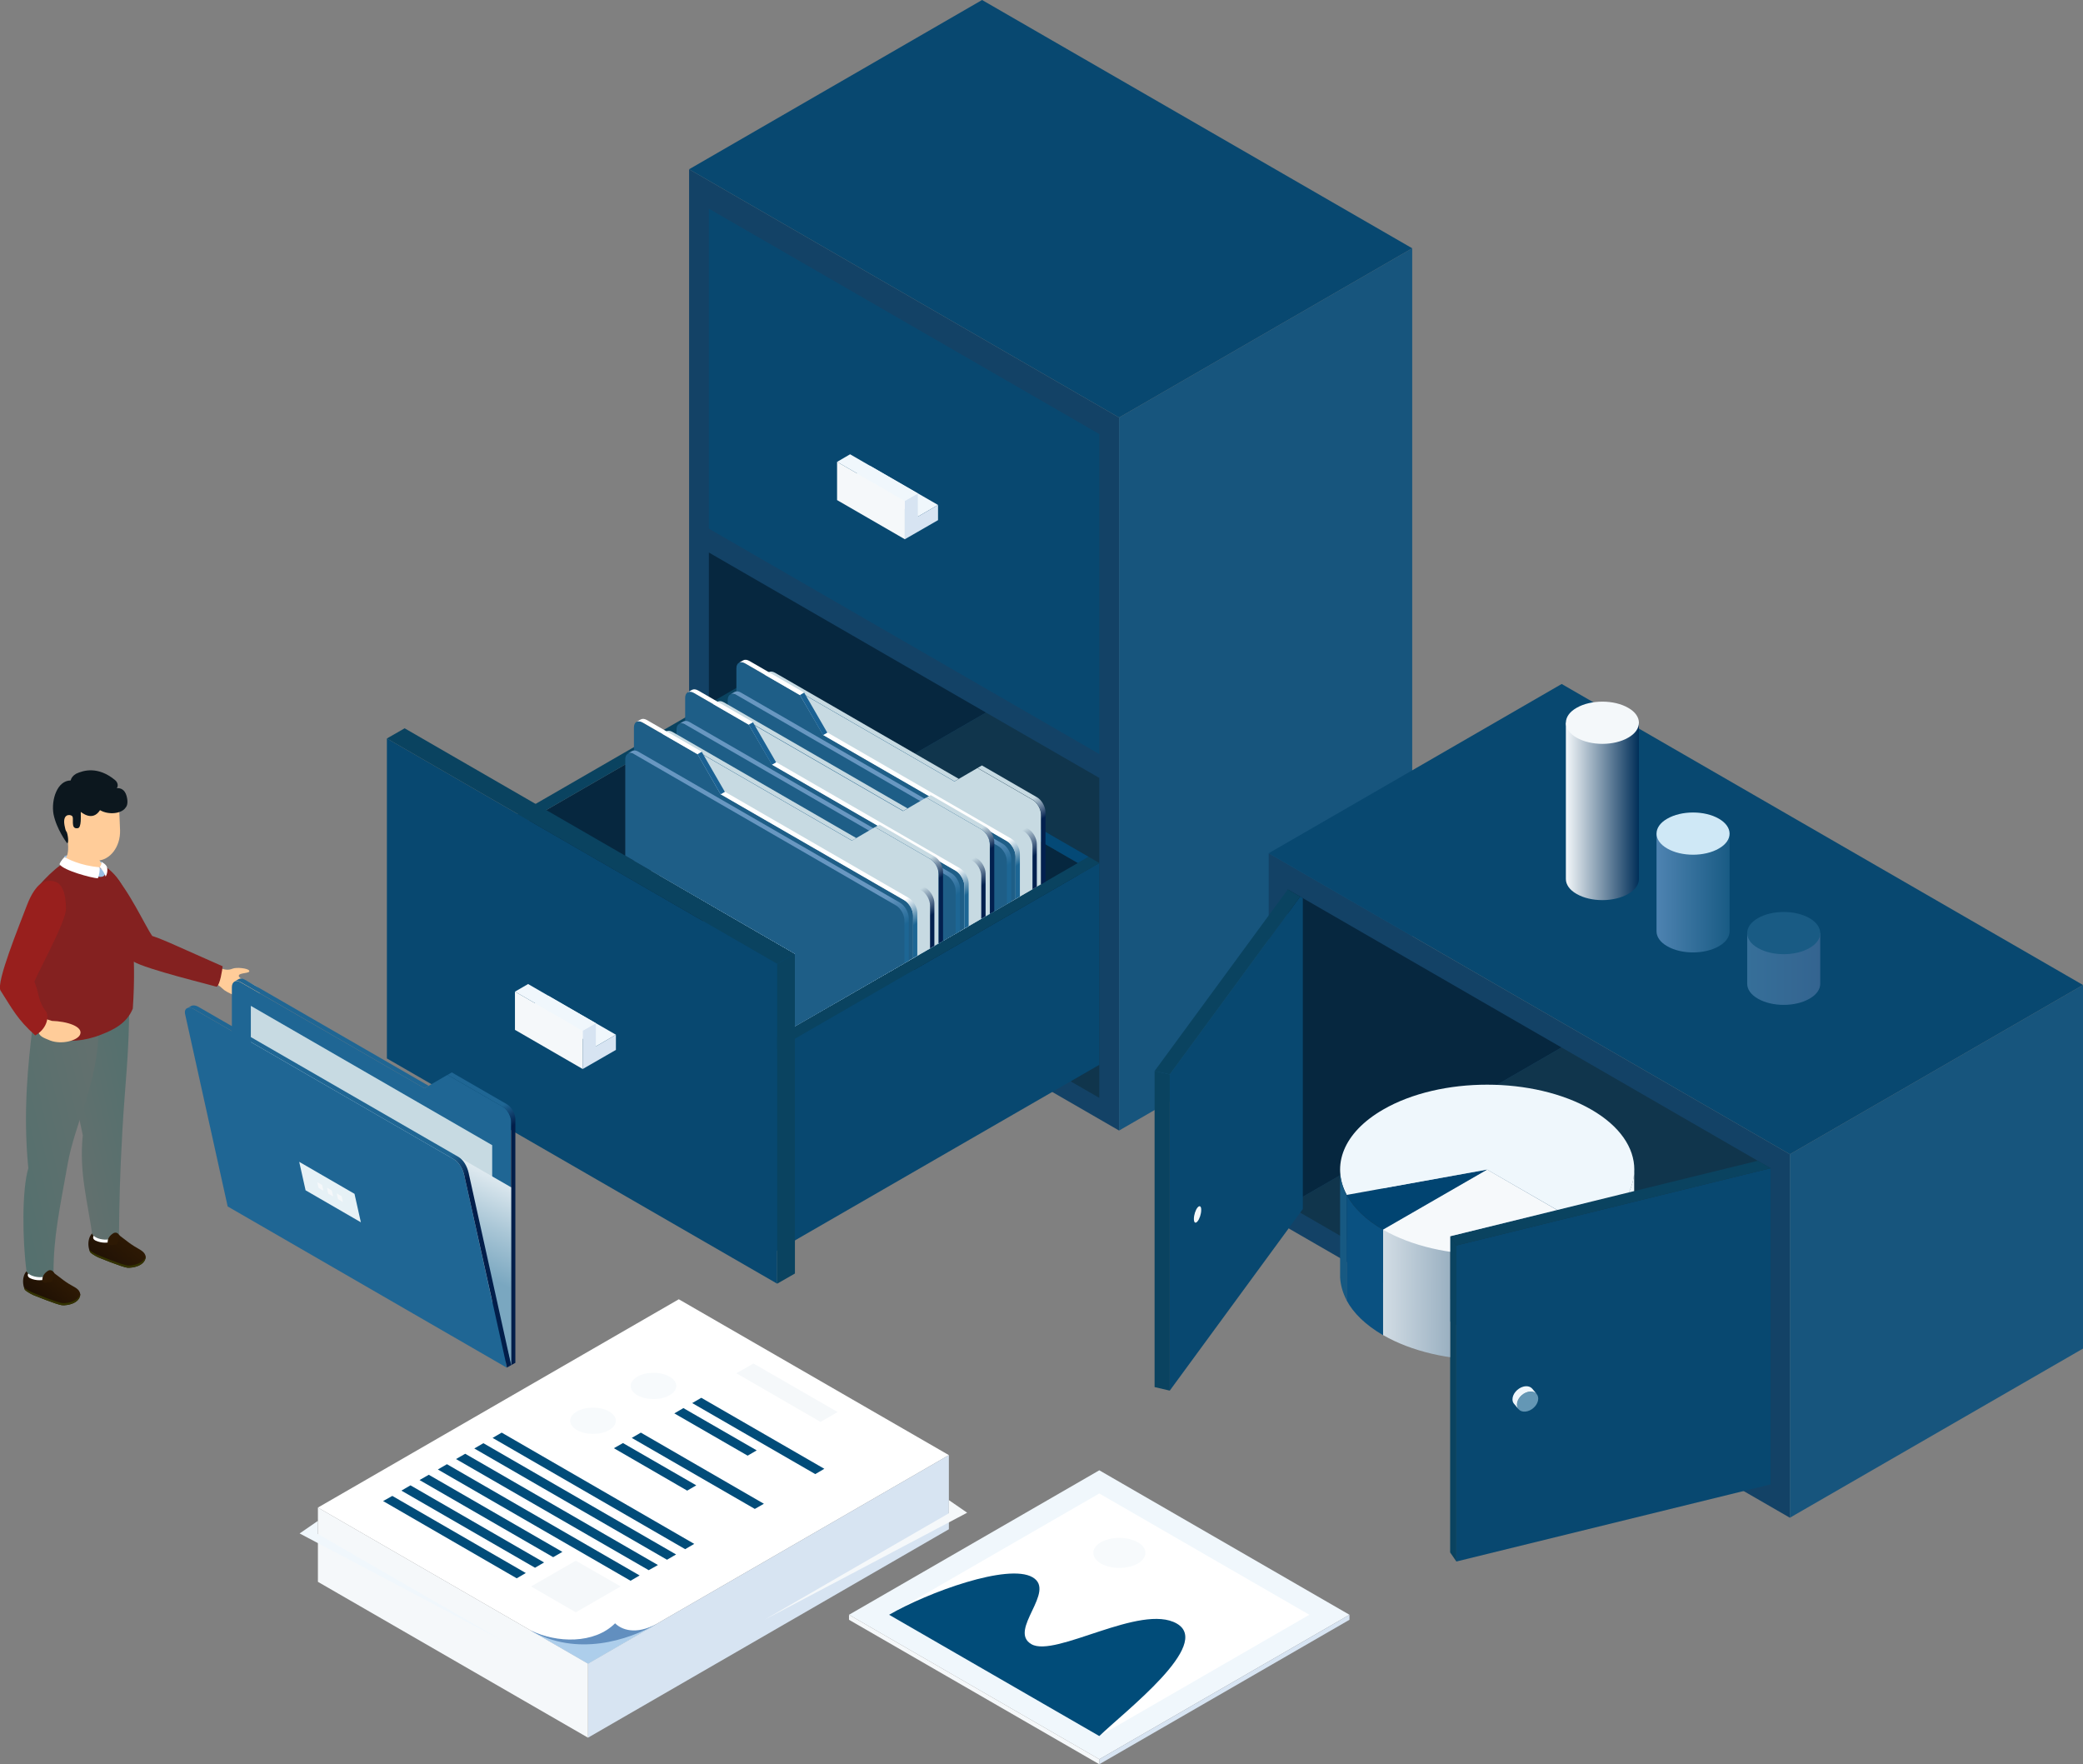 <svg xmlns="http://www.w3.org/2000/svg" xmlns:xlink="http://www.w3.org/1999/xlink" id="Layer_1" x="0px" y="0px" viewBox="0 0 1537.1 1301.8" style="enable-background:new 0 0 1537.1 1301.8;" xml:space="preserve"><rect x="0" y="0" width="1537.1" height="1301.8" fill="#808080" stroke="none"/><style type="text/css">	.st0{fill:#134266;}	.st1{fill:#17557D;}	.st2{fill:#084870;}	.st3{fill:#F0F7FC;}	.st4{fill:#D7E4F2;}	.st5{fill:#F5F8FA;}	.st6{fill:#FFCC99;}	.st7{fill:url(#SVGID_1_);}	.st8{fill:#333300;}	.st9{fill:#FFFFFF;}	.st10{fill:url(#SVGID_00000088817494006199054680000001496533728371003057_);}	.st11{fill:url(#SVGID_00000048492851546811102290000009769332408611536800_);}	.st12{fill:url(#SVGID_00000178884293152897581870000008658550365991445408_);}	.st13{fill:url(#SVGID_00000175308382263621654210000004113285390490893452_);}	.st14{fill:#99BFE3;}	.st15{fill:url(#SVGID_00000152981974701464736210000006565116888019109004_);}	.st16{fill:#0C171E;}	.st17{fill:#981F1D;}	.st18{fill:#2D1904;}	.st19{fill:#06273F;}	.st20{fill:#10354C;}	.st21{fill:#044976;}	.st22{fill:#014772;}	.st23{fill:#0A4360;}	.st24{clip-path:url(#SVGID_00000155840447500328160600000000475041882293619846_);}	.st25{fill:#C7DAE2;}	.st26{fill:url(#SVGID_00000108995999567854518260000006343339543081975480_);}	.st27{fill:url(#SVGID_00000080911475293254769250000014545858190567434647_);}	.st28{fill:#0B4E77;}	.st29{fill:#1E5E87;}	.st30{fill:url(#SVGID_00000121972592982226336660000003453217470106501047_);}	.st31{fill:url(#SVGID_00000099626298174907082030000009381057756470547107_);}	.st32{fill:#1D6694;}	.st33{fill:#6897C1;}	.st34{fill:#1A6193;}	.st35{fill:url(#SVGID_00000166662861229631625170000002045163404629287832_);}	.st36{fill:url(#SVGID_00000106826577653128524640000000514798601561745549_);}	.st37{fill:url(#SVGID_00000098217599629489106290000003391588959997598865_);}	.st38{fill:url(#SVGID_00000168113512949246319980000016301772003145924761_);}	.st39{fill:url(#SVGID_00000039113723986300121310000010665079318057459880_);}	.st40{fill:url(#SVGID_00000124878741176930352370000011107846803522291600_);}	.st41{fill:url(#SVGID_00000063620734439470934570000013621923657780670649_);}	.st42{fill:url(#SVGID_00000045587718288696476050000009342119179055388324_);}	.st43{fill:#1F6694;}	.st44{fill:url(#SVGID_00000011709628120073946300000017932804380119826837_);}	.st45{fill:url(#SVGID_00000106120088626559495240000004297354942054281872_);}	.st46{fill:url(#SVGID_00000074400268708159070360000009715087411655697069_);}	.st47{fill:#E6F1F6;}	.st48{fill:#F7FAFC;}	.st49{fill:#014C79;}	.st50{fill:#ADCEEB;}	.st51{fill:#628FBF;}	.st52{fill:#6497B5;}	.st53{fill:#EFF7FC;}	.st54{clip-path:url(#SVGID_00000020382410221867648380000000149657932161364665_);}	.st55{fill:#014471;}	.st56{fill:url(#SVGID_00000155847820031727091620000008641006892073577914_);}	.st57{fill:#F6F9FB;}	.st58{fill:url(#SVGID_00000035503340444594776310000006592096345732429971_);}	.st59{fill:#175982;}	.st60{fill:#0A5181;}	.st61{fill:url(#SVGID_00000067937583862929798570000012915186074828328085_);}	.st62{fill:#F4F8FA;}	.st63{fill:url(#SVGID_00000010310084390832332120000005231863624829838738_);}	.st64{fill:#CFE8F6;}	.st65{fill:url(#SVGID_00000062164550776233945560000004285067832423978637_);}	.st66{fill:#195B84;}	.st67{fill:#084870;stroke:#F6F6F6;stroke-width:0.1;stroke-miterlimit:10;}	.st68{fill:#17557D;stroke:#F6F6F6;stroke-width:0.1;stroke-miterlimit:10;}	.st69{fill:#4B87B3;stroke:#F6F6F6;stroke-width:0.1;stroke-miterlimit:10;}	.st70{fill:#3D79A5;stroke:#F6F6F6;stroke-width:0.1;stroke-miterlimit:10;}	.st71{fill:#24618B;stroke:#F6F6F6;stroke-width:0.1;stroke-miterlimit:10;}	.st72{fill:#236991;stroke:#F6F6F6;stroke-width:0.1;stroke-miterlimit:10;}	.st73{fill:#306E98;stroke:#F6F6F6;stroke-width:0.1;stroke-miterlimit:10;}	.st74{fill:#5B6979;}</style><polygon class="st0" points="825.8,834.2 508.5,651 508.5,124.9 825.8,308.1 "></polygon><polygon class="st1" points="825.8,834.2 1042.1,709.3 1042.1,183.2 825.8,308.1 "></polygon><polygon class="st2" points="825.8,308.1 1042.1,183.2 724.7,0 508.5,124.9 "></polygon><polygon class="st2" points="811.2,556.4 523.1,390.1 523.1,154 811.2,320.3 "></polygon><polygon class="st3" points="627.3,352.4 677.3,381.2 692.2,372.6 642.2,343.8 "></polygon><polygon class="st4" points="677.3,381.2 677.3,364.1 667.7,369.6 667.7,397.9 692.2,383.8 692.2,372.6 "></polygon><polygon class="st5" points="617.7,369 667.7,397.9 667.7,369.6 617.7,340.8 "></polygon><polygon class="st3" points="617.7,340.8 667.7,369.6 677.3,364.1 627.3,335.2 "></polygon><path class="st6" d="M162.4,714.2c2.8,1.3,6,1.9,9.1,0.6s11.3-0.3,12.3,1.3c1.6,2.5-7.9,1.3-7.6,4.1c0.3,3.2,18.3,6.9,15.8,12.6 s-8.5,6-16.4,2.8c-3.1-1.3-7.6-3.2-10.1-5c-2.2-1.9-4.1-3.8-6-4.4C159.5,724.3,162.4,714.2,162.4,714.2L162.4,714.2z"></path><g>			<linearGradient id="SVGID_1_" gradientUnits="userSpaceOnUse" x1="394.938" y1="452.082" x2="409.978" y2="469.982" gradientTransform="matrix(1 0 0 -1 -317.42 1384)">		<stop offset="0" style="stop-color:#211205"></stop>		<stop offset="1" style="stop-color:#2D1904"></stop>	</linearGradient>	<path class="st7" d="M71,908.6c-5.7,1-7.2,9.8-4.4,15.4c1.9,1.9,6,3.8,6,3.8s17.6,7.2,21.4,7.6c4.1,0.3,12.9-1.3,13.6-7.9  c-0.6-4.1-4.4-5.3-8.5-7.9c-5.7-3.5-10.4-8.2-14.8-10.4C80.8,907.6,71,908.6,71,908.6L71,908.6z"></path>	<path class="st8" d="M94.3,933.8c-4.1-0.3-22.4-7.9-22.4-7.9s-4.4-1.9-6-3.8c0.3,0.6,0.3,1.3,0.6,1.9c1.9,1.9,6,3.8,6,3.8  s17.6,7.2,21.4,7.6c4.1,0.3,12.9-1.3,13.6-7.9v-0.3C105.7,932.5,97.8,934.1,94.3,933.8L94.3,933.8z"></path>	<path class="st9" d="M83,902.6c-2.8,0.3-12,4.4-12,4.4s0.3,1.3-0.3,2.8c0,0.3-0.3,0.3-0.3,0.3c-1.6,1.6-3.5,4.4,1.9,6  c9.8,3.2,18.3-3.5,14.5-6C83.9,908.9,83.3,904.8,83,902.6L83,902.6z"></path>			<linearGradient id="SVGID_00000024693589599001589900000004121967085553981602_" gradientUnits="userSpaceOnUse" x1="-111.491" y1="568.505" x2="-54.811" y2="555.165" gradientTransform="matrix(-1 0 0 -1 -5.29 1384)">		<stop offset="0" style="stop-color:#54706E"></stop>		<stop offset="1" style="stop-color:#62706E"></stop>	</linearGradient>	<path style="fill:url(#SVGID_00000024693589599001589900000004121967085553981602_);" d="M95.3,738.2c0.3,37.5-3.2,63-5,96.4  c-1.9,34-2.2,50.4-2.5,76.2c-5,6-17.3,4.4-19.8-0.3c-3.2-23-9.8-45.7-6.9-72.8c-7.6-36.5-17.6-74.7-14.5-101.1  C53.7,739.1,87.7,736,95.3,738.2L95.3,738.2z"></path>			<linearGradient id="SVGID_00000121981078849609869560000014670883791318535596_" gradientUnits="userSpaceOnUse" x1="346.649" y1="424.25" x2="361.689" y2="442.14" gradientTransform="matrix(1 0 0 -1 -317.42 1384)">		<stop offset="0" style="stop-color:#1E1004"></stop>		<stop offset="1" style="stop-color:#2D1904"></stop>	</linearGradient>	<path style="fill:url(#SVGID_00000121981078849609869560000014670883791318535596_);" d="M22.8,936.3c-5.7,1-7.2,9.8-4.4,15.4  c1.9,1.9,6,3.8,6,3.8s17.6,7.2,21.4,7.6c4.1,0.3,12.9-1.3,13.5-7.9c-0.6-4.4-4.4-5.3-8.5-7.9c-5.7-3.5-10.4-8.2-14.8-10.4  C32.6,935.6,22.8,936.3,22.8,936.3L22.8,936.3z"></path>	<path class="st8" d="M46.1,961.5c-4.1-0.3-22.4-7.9-22.4-7.9s-4.4-1.9-6-3.8c0.3,0.6,0.3,1.3,0.6,1.9c1.9,1.9,6,3.8,6,3.8  s17.6,7.2,21.4,7.6c4.1,0.3,12.9-1.3,13.5-7.9v-0.3C57.5,960.5,49.6,961.8,46.1,961.5L46.1,961.5z"></path>	<path class="st9" d="M34.8,930.3c-2.8,0.3-12,4.4-12,4.4s0.3,1.3-0.3,2.8c0,0.3-0.3,0.3-0.3,0.3c-1.6,1.6-3.5,4.4,1.6,6  c9.8,3.2,18.3-3.5,14.5-6C35.7,936.6,35.1,932.5,34.8,930.3z"></path>			<linearGradient id="SVGID_00000102502516207250564970000004963388074627580050_" gradientUnits="userSpaceOnUse" x1="-86.161" y1="546.437" x2="-6.911" y2="527.787" gradientTransform="matrix(-1 0 0 -1 -5.29 1384)">		<stop offset="0" style="stop-color:#62706E"></stop>		<stop offset="1" style="stop-color:#54706E"></stop>	</linearGradient>	<path style="fill:url(#SVGID_00000102502516207250564970000004963388074627580050_);" d="M72.6,759.6c0.3,37.5-17.6,69.9-22.7,99.5  c-6,33.4-10.4,53.9-10.4,79.4c-5,6-17.3,4.4-19.9-0.3c-3.1-23-3.5-60.2,1.3-76.2c-4.1-41.9,0-78.1,3.1-104.3  C31,760.5,65,757.1,72.6,759.6L72.6,759.6z"></path>			<linearGradient id="SVGID_00000000222772319334610520000014223785554254939833_" gradientUnits="userSpaceOnUse" x1="552.913" y1="922.322" x2="617.613" y2="819.162" gradientTransform="matrix(-8.976350e-02 -0.996 0.996 -8.976350e-02 -714.415 1342.815)">		<stop offset="0" style="stop-color:#842120"></stop>		<stop offset="1" style="stop-color:#842120"></stop>	</linearGradient>	<path style="fill:url(#SVGID_00000000222772319334610520000014223785554254939833_);" d="M83,644.3c11.7,11.7,24.6,39.7,29.3,46.3  c8.2,2.8,7.9,2.8,52,22.4c-0.3,2.8-1.9,13.5-4.4,15.1c-4.1-1.3-52-12.9-61.4-18.6c-14.8-9.8-31.5-51.7-31.5-51.7L83,644.3L83,644.3  z"></path>	<path class="st14" d="M74.8,635.8c-1.6-0.9-19.2-7.2-27.4-4.1c1,2.8,22.1,10.1,26.5,8.5C78.3,638.9,76.7,637,74.8,635.8L74.8,635.8  z"></path>			<linearGradient id="SVGID_00000164501507173028867050000002485492662463375760_" gradientUnits="userSpaceOnUse" x1="-274.32" y1="683.411" x2="-350.3" y2="683.411" gradientTransform="matrix(-1 0 0 -1 -251.59 1384)">		<stop offset="0" style="stop-color:#842120"></stop>		<stop offset="1" style="stop-color:#842120"></stop>	</linearGradient>	<path style="fill:url(#SVGID_00000164501507173028867050000002485492662463375760_);" d="M27.2,655c6.6-7.2,18.6-20.8,29.3-21.7  c18.3-1.3,32.4,13.5,36.2,26.2c3.5,11.7,8.2,43.5,5.3,84.7c-4.4,11-14.5,15.8-23.3,19.2c-24.2,9.8-52,3.5-52-12.9  C22.8,719,26.9,666.3,27.2,655L27.2,655z"></path>	<path class="st6" d="M48.7,608.4c-1-6,22.4,6.6,23.3,14.5c0.9,6.3-1.3,12,5,16.1c2.2,1.9-1.3,0.6-3.5,0.9  c-12,2.2-22.4,1.6-29.3-2.8C51.5,632.9,51.2,627.9,48.7,608.4L48.7,608.4z"></path>	<path class="st6" d="M43.9,604.6l7.9-12l35.9-1.3l0.9,21.4c0.3,12-7.2,22-17,22.4c-9.8,0.3-18.9-7.2-19.8-18.6l-4.4-1.3L43.9,604.6  L43.9,604.6z"></path>	<path class="st6" d="M66.9,638.9c-9.5-1.9-16.1-10.7-15.1-22.4c1,11.3,10.1,19.2,19.9,18.6c0.3,0,1.3,0,1.6-0.3  c0.3,0.9,1.3,1.9,1.9,2.5C72.9,639.6,69.5,639.6,66.9,638.9L66.9,638.9z"></path>	<path class="st16" d="M93.4,587.3c-1.3-4.7-4.4-6-7.2-5.7c1.3-1.9,0.6-4.4-1.3-6c-12.6-10.4-23.3-7.2-28.7-4.7  c-2.2,1.3-3.5,2.8-4.1,5c-9.8,0-14.5,14.2-12.6,24.9c2.2,11,9.8,21.1,9.8,21.1c1.3,1.3,1.3-4.1,0-7.9c-0.3-0.3-1-1.3-1.3-3.2  c-2.8-11,4.1-9.8,5-8.8c2.2,1-1.6,10.1,4.4,9.1c2.8-0.3,2.2-9.1,2.2-12c0.3,0,8.5,7.6,14.2-1.3c6.6,3.8,16.1,2.5,18.9-1.9  C94,594.5,94.6,591.7,93.4,587.3L93.4,587.3z"></path>	<path class="st14" d="M77.9,643.7c-0.6,2.2-0.9,4.4-7.6,2.8l2.8-6.6L77.9,643.7L77.9,643.7z"></path>	<path class="st9" d="M73.5,639.9c0.3,2.2-0.3,6-1.3,8.2c-4.7-0.3-25.2-5.7-28.3-10.4c1-2.8,3.8-5.4,3.8-5.4  C48.6,633.2,59.3,638.9,73.5,639.9z"></path>	<path class="st9" d="M73.5,639.9c1.6,1.3,3.8,4.4,4.4,6.9c1.3-1.6,1.9-6,0.6-7.9c-1.3-1.9-3.5-2.8-3.5-2.8  C75.1,637,74.5,638.9,73.5,639.9z"></path>	<path class="st6" d="M30.7,749.2c2.5,1.3-1,1.6,7.6,4.1c11,0.3,23.3,4.1,20.8,10.1c-1.9,4.4-13.5,7.6-22,4.4  c-6.3-2.5-7.6-3.2-9.1-6.6C22.8,756.7,30.7,749.2,30.7,749.2L30.7,749.2z"></path>	<path class="st17" d="M39.8,650.3c-6-1.3-13.2,0.3-19.9,17.6c-5.7,15.1-23,57.3-19.5,63C9.3,744.8,12.7,752,26,764  c7.9-4.4,10.4-12.6,8.2-17.3c-6.3-7.9-5-12.9-8.8-22.4c3.5-8.8,23-43.8,23.3-53.5C48.7,658.5,45.5,651.5,39.8,650.3L39.8,650.3z"></path>	<path class="st18" d="M88.3,911.7c-0.6-1-2.5-3.5-5.3-1.3c-3.2,2.2-3.8,5-3.5,7.2c0.3,2.2,6.9,0.6,7.2,0.3  C86.8,917.4,88.3,911.7,88.3,911.7L88.3,911.7z"></path>	<path class="st18" d="M40.1,939.4c-0.6-1-2.5-3.5-5.3-1.3c-3.1,2.2-3.8,5-3.5,7.2c0.3,2.2,6.9,0.6,7.2,0.3S40.1,939.4,40.1,939.4z"></path></g><polygon class="st19" points="523.1,407.7 523.1,643.8 727.6,525.8 "></polygon><polygon class="st20" points="523.1,643.8 811.2,810.1 811.2,574 727.6,525.8 "></polygon><polygon class="st19" points="795.4,785.7 565.4,652.9 565.4,504 795.4,636.8 "></polygon><polygon class="st21" points="557.5,923 327.6,790.2 565.4,652.9 795.4,785.7 "></polygon><polygon class="st2" points="565.4,927.5 811.2,785.7 811.2,636.8 565.4,778.7 "></polygon><polygon class="st22" points="557.5,923 565.4,927.5 565.4,778.7 557.5,774.1 "></polygon><polygon class="st23" points="811.2,636.8 803.3,632.2 557.5,774.1 565.4,778.7 "></polygon><polygon class="st19" points="327.6,790.2 565.4,652.9 565.4,504 327.6,641.3 "></polygon><polygon class="st22" points="319.7,785.7 327.6,790.2 327.6,641.3 319.7,636.8 "></polygon><polygon class="st23" points="573.3,499.5 565.4,494.9 319.7,636.8 327.6,641.3 "></polygon><polygon class="st21" points="565.4,504 573.3,499.5 803.3,632.2 795.4,636.8 "></polygon><polygon class="st2" points="573.5,947.2 285.5,781 285.5,544.9 573.5,711.2 "></polygon><polygon class="st23" points="573.5,947.2 586.6,939.7 586.6,703.7 573.5,711.2 "></polygon><polygon class="st23" points="573.5,711.2 586.6,703.7 298.6,537.4 285.5,544.9 "></polygon><polygon class="st3" points="389.7,743.2 439.7,772.1 454.5,763.5 404.5,734.7 "></polygon><polygon class="st4" points="439.7,772.1 439.7,755 430,760.5 430,788.8 454.5,774.7 454.5,763.5 "></polygon><polygon class="st5" points="380,759.9 430,788.8 430,760.5 380,731.7 "></polygon><polygon class="st3" points="380,731.7 430,760.5 439.7,755 389.7,726.1 "></polygon><g>	<defs>		<polygon id="SVGID_00000144324548580201872050000008469829149532855448_" points="795.4,636.8 586.6,757.3 586.6,703.7    403.1,597.7 403.1,397.9 795.4,397.9   "></polygon>	</defs>	<clipPath id="SVGID_00000092439644983188688550000010768444655267286658_">		<use xlink:href="#SVGID_00000144324548580201872050000008469829149532855448_" style="overflow:visible;"></use>	</clipPath>	<g style="clip-path:url(#SVGID_00000092439644983188688550000010768444655267286658_);">		<path class="st25" d="M721.3,566.7l40.5,23.4c3.6,2,6.4,7,6.4,11.2v179.7L562.3,662V502c0-4.1,2.9-5.8,6.4-3.7l135.6,78.3   L721.3,566.7L721.3,566.7z"></path>		<path class="st25" d="M704.3,576.5l-135.6-78.3c-1.6-0.9-3.1-1.1-4.3-0.6l0,0l3-1.7l0,0c1.2-0.6,2.7-0.5,4.5,0.5l135.6,78.3   L704.3,576.5L704.3,576.5z"></path>					<linearGradient id="SVGID_00000165957491458859095430000018306268730258151316_" gradientUnits="userSpaceOnUse" x1="394.94" y1="225.299" x2="603.922" y2="225.299" gradientTransform="matrix(0.5 0.866 -0.866 0.5 702.568 121.494)">			<stop offset="0.19" style="stop-color:#C7DAE2"></stop>			<stop offset="0.27" style="stop-color:#02204F"></stop>		</linearGradient>		<path style="fill:url(#SVGID_00000165957491458859095430000018306268730258151316_);" d="M768.3,780.9V601.2   c0-4.1-2.9-9.1-6.4-11.2l-40.5-23.4l3.2-1.8l40.5,23.4c3.6,2,6.4,7,6.4,11.2v179.7L768.3,780.9z"></path>		<path class="st25" d="M715,590l40.5,23.4c3.6,2,6.4,7,6.4,11.2v160L556,665.6v-160c0-4.1,2.9-5.8,6.4-3.7L698,580.2L715,590   L715,590z"></path>					<linearGradient id="SVGID_00000018930113283718827180000015651711073437273481_" gradientUnits="userSpaceOnUse" x1="610.14" y1="830.733" x2="783.755" y2="530.032" gradientTransform="matrix(1 0 0 -1 0 1302)">			<stop offset="0.56" style="stop-color:#C7DAE2"></stop>			<stop offset="0.62" style="stop-color:#02204F"></stop>		</linearGradient>		<path style="fill:url(#SVGID_00000018930113283718827180000015651711073437273481_);" d="M758.7,611.6l-57.5-33.2l0,0l-135.6-78.3   c-1.7-1-3.3-1.1-4.5-0.5l0,0l-3,1.7l0,0c1.1-0.5,2.6-0.4,4.3,0.6L698,580.2l57.5,33.2c3.6,2,6.4,7,6.4,11.2v160l3.2-1.8v-160   C765.1,618.6,762.3,613.6,758.7,611.6L758.7,611.6z"></path>		<polygon class="st28" points="768.3,780.9 768.3,777.3 765.1,779.1 765.1,782.7   "></polygon>		<polygon class="st25" points="765.1,775.5 765.1,779.1 768.3,777.3   "></polygon>		<path class="st29" d="M590.3,512.9l-40.5-23.4c-3.6-2-6.4-0.4-6.4,3.7v176l206,118.9V631.8c0-4.1-2.9-9.1-6.4-11.2l-135.6-78.3   L590.3,512.9L590.3,512.9z"></path>		<path class="st9" d="M590.3,512.9l-40.5-23.4c-1.6-0.9-3.1-1.1-4.3-0.6l0,0l3-1.7l0,0c1.2-0.6,2.7-0.5,4.5,0.5l40.5,23.4   L590.3,512.9L590.3,512.9z"></path>					<linearGradient id="SVGID_00000053538668373933953970000008251080183566455224_" gradientUnits="userSpaceOnUse" x1="316.874" y1="252.042" x2="603.92" y2="252.042" gradientTransform="matrix(0.5 0.866 -0.866 0.5 702.568 121.494)">			<stop offset="0.47" style="stop-color:#FFFFFF"></stop>			<stop offset="0.54" style="stop-color:#1D6694"></stop>		</linearGradient>		<path style="fill:url(#SVGID_00000053538668373933953970000008251080183566455224_);" d="M749.4,791.8v-160   c0-4.1-2.9-9.1-6.4-11.2l-135.6-78.3l3.2-1.8l135.6,78.3c3.6,2,6.4,7,6.4,11.2v160L749.4,791.8L749.4,791.8z"></path>		<path class="st29" d="M696.1,600.9l40.5,23.4c3.6,2,6.4,7,6.4,11.2v160l-206-118.9v-160c0-4.1,2.9-5.8,6.4-3.7l135.6,78.3   L696.1,600.9L696.1,600.9z"></path>					<linearGradient id="SVGID_00000080901065864954679750000007806328366430149518_" gradientUnits="userSpaceOnUse" x1="591.235" y1="819.823" x2="764.837" y2="519.116" gradientTransform="matrix(1 0 0 -1 0 1302)">			<stop offset="0.54" style="stop-color:#6897C1"></stop>			<stop offset="0.61" style="stop-color:#1D6694"></stop>		</linearGradient>		<path style="fill:url(#SVGID_00000080901065864954679750000007806328366430149518_);" d="M739.8,622.5l-57.5-33.2l0,0L546.7,511   c-1.7-1-3.3-1.1-4.5-0.5l0,0l-3,1.7l0,0c1.1-0.5,2.6-0.4,4.3,0.6l135.6,78.3l57.5,33.2c3.6,2,6.4,7,6.4,11.2v160l3.2-1.8v-160   C746.2,629.5,743.3,624.5,739.8,622.5L739.8,622.5z"></path>		<polygon class="st32" points="749.4,791.8 749.4,788.2 746.2,790 746.2,793.6   "></polygon>		<polygon class="st33" points="746.2,786.4 746.2,790 749.4,788.2   "></polygon>		<rect x="598.6" y="509.7" transform="matrix(0.866 -0.5 0.5 0.866 -182.926 370.771)" class="st34" width="3.6" height="34.1"></rect>		<path class="st25" d="M683.5,588.5l40.5,23.4c3.6,2,6.4,7,6.4,11.2v179.7l-206-118.9v-160c0-4.1,2.9-5.8,6.4-3.7l135.6,78.3   L683.5,588.5L683.5,588.5z"></path>		<path class="st25" d="M666.5,598.3l-135.6-78.3c-1.6-0.9-3.1-1.1-4.3-0.6l0,0l3-1.7l0,0c1.2-0.6,2.7-0.5,4.5,0.5l135.6,78.3   L666.5,598.3L666.5,598.3z"></path>					<linearGradient id="SVGID_00000041995193468098251840000008690637969608945822_" gradientUnits="userSpaceOnUse" x1="394.945" y1="268.95" x2="603.927" y2="268.95" gradientTransform="matrix(0.5 0.866 -0.866 0.5 702.568 121.494)">			<stop offset="0.19" style="stop-color:#C7DAE2"></stop>			<stop offset="0.27" style="stop-color:#02204F"></stop>		</linearGradient>		<path style="fill:url(#SVGID_00000041995193468098251840000008690637969608945822_);" d="M730.5,802.7V623.1   c0-4.1-2.9-9.1-6.4-11.2l-40.5-23.4l3.2-1.8l40.5,23.4c3.6,2,6.4,7,6.4,11.2v179.7L730.5,802.7z"></path>		<path class="st25" d="M677.2,611.8l40.5,23.4c3.6,2,6.4,7,6.4,11.2v160l-206-118.9v-160c0-4.1,2.9-5.8,6.4-3.7L660.2,602   L677.2,611.8L677.2,611.8z"></path>					<linearGradient id="SVGID_00000003823758591230436470000015078491948437814958_" gradientUnits="userSpaceOnUse" x1="572.33" y1="808.903" x2="745.945" y2="508.202" gradientTransform="matrix(1 0 0 -1 0 1302)">			<stop offset="0.56" style="stop-color:#C7DAE2"></stop>			<stop offset="0.62" style="stop-color:#02204F"></stop>		</linearGradient>		<path style="fill:url(#SVGID_00000003823758591230436470000015078491948437814958_);" d="M720.9,633.4l-57.5-33.2l0,0l-135.6-78.3   c-1.7-1-3.3-1.1-4.5-0.5l0,0l-3,1.7l0,0c1.1-0.5,2.6-0.4,4.3,0.6L660.2,602l57.5,33.2c3.6,2,6.4,7,6.4,11.2v160l3.2-1.8v-160   C727.3,640.4,724.4,635.4,720.9,633.4L720.9,633.4z"></path>		<polygon class="st28" points="730.5,802.7 730.5,799.1 727.3,800.9 727.3,804.6   "></polygon>		<polygon class="st25" points="727.3,797.3 727.3,800.9 730.5,799.1   "></polygon>		<path class="st29" d="M552.5,534.7L512,511.3c-3.6-2-6.4-0.4-6.4,3.7v176l206,118.9V653.6c0-4.1-2.9-9.1-6.4-11.2l-135.6-78.3   L552.5,534.7L552.5,534.7z"></path>		<path class="st9" d="M552.5,534.7L512,511.3c-1.6-0.9-3.1-1.1-4.3-0.6l0,0l3-1.7l0,0c1.2-0.6,2.7-0.5,4.5,0.5l40.5,23.4   L552.5,534.7z"></path>					<linearGradient id="SVGID_00000030451468609841838170000017755834685814601887_" gradientUnits="userSpaceOnUse" x1="316.875" y1="295.701" x2="603.921" y2="295.701" gradientTransform="matrix(0.5 0.866 -0.866 0.5 702.568 121.494)">			<stop offset="0.47" style="stop-color:#FFFFFF"></stop>			<stop offset="0.54" style="stop-color:#1D6694"></stop>		</linearGradient>		<path style="fill:url(#SVGID_00000030451468609841838170000017755834685814601887_);" d="M711.6,813.7v-160   c0-4.1-2.9-9.1-6.4-11.2l-135.6-78.3l3.2-1.8l135.6,78.3c3.6,2,6.4,7,6.4,11.2v160L711.6,813.7L711.6,813.7z"></path>		<path class="st29" d="M658.3,622.7l40.5,23.4c3.6,2,6.4,7,6.4,11.2v160l-206-118.9v-160c0-4.1,2.9-5.8,6.4-3.7l135.6,78.3   L658.3,622.7L658.3,622.7z"></path>					<linearGradient id="SVGID_00000087404027948952945160000009562689819659578040_" gradientUnits="userSpaceOnUse" x1="553.422" y1="797.993" x2="727.032" y2="497.29" gradientTransform="matrix(1 0 0 -1 0 1302)">			<stop offset="0.54" style="stop-color:#6897C1"></stop>			<stop offset="0.61" style="stop-color:#1D6694"></stop>		</linearGradient>		<path style="fill:url(#SVGID_00000087404027948952945160000009562689819659578040_);" d="M702,644.3l-57.5-33.2l0,0l-135.6-78.3   c-1.7-1-3.3-1.1-4.5-0.5l0,0l-3,1.7l0,0c1.1-0.5,2.6-0.4,4.3,0.6l135.6,78.3l57.5,33.2c3.6,2,6.4,7,6.4,11.2v160l3.2-1.8v-160   C708.4,651.3,705.5,646.3,702,644.3L702,644.3z"></path>		<polygon class="st32" points="711.6,813.7 711.6,810 708.4,811.8 708.4,815.5   "></polygon>		<polygon class="st33" points="708.4,808.2 708.4,811.8 711.6,810   "></polygon>		<rect x="560.8" y="531.6" transform="matrix(0.866 -0.5 0.5 0.866 -198.923 354.79)" class="st34" width="3.6" height="34.1"></rect>		<path class="st25" d="M645.7,610.3l40.5,23.4c3.6,2,6.4,7,6.4,11.2v179.7l-206-118.9v-160c0-4.1,2.9-5.8,6.4-3.7l135.6,78.3   L645.7,610.3L645.7,610.3z"></path>		<path class="st25" d="M628.7,620.2l-135.6-78.3c-1.6-0.9-3.1-1.1-4.3-0.6l0,0l3-1.7l0,0c1.2-0.6,2.7-0.5,4.5,0.5l135.6,78.3   L628.7,620.2z"></path>					<linearGradient id="SVGID_00000000929020288777821270000015932765052031092615_" gradientUnits="userSpaceOnUse" x1="394.937" y1="312.604" x2="603.919" y2="312.604" gradientTransform="matrix(0.5 0.866 -0.866 0.5 702.568 121.494)">			<stop offset="0.19" style="stop-color:#C7DAE2"></stop>			<stop offset="0.27" style="stop-color:#02204F"></stop>		</linearGradient>		<path style="fill:url(#SVGID_00000000929020288777821270000015932765052031092615_);" d="M692.7,824.6V644.9   c0-4.1-2.9-9.1-6.4-11.2l-40.5-23.4l3.2-1.8l40.5,23.4c3.6,2,6.4,7,6.4,11.2v179.7L692.7,824.6z"></path>		<path class="st25" d="M639.4,633.7l40.5,23.4c3.6,2,6.4,7,6.4,11.2v160l-206-118.9v-160c0-4.1,2.9-5.8,6.4-3.7l135.6,78.3   L639.4,633.7L639.4,633.7z"></path>					<linearGradient id="SVGID_00000036962877211096203340000014261172655959506830_" gradientUnits="userSpaceOnUse" x1="534.52" y1="787.083" x2="708.135" y2="486.382" gradientTransform="matrix(1 0 0 -1 0 1302)">			<stop offset="0.56" style="stop-color:#C7DAE2"></stop>			<stop offset="0.62" style="stop-color:#02204F"></stop>		</linearGradient>		<path style="fill:url(#SVGID_00000036962877211096203340000014261172655959506830_);" d="M683.1,655.2L625.5,622l0,0L490,543.7   c-1.7-1-3.3-1.1-4.5-0.5l0,0l-3,1.7l0,0c1.1-0.5,2.6-0.4,4.3,0.6l135.6,78.3l57.5,33.2c3.6,2,6.4,7,6.4,11.2v160l3.2-1.8v-160   C689.5,662.2,686.6,657.2,683.1,655.2L683.1,655.2z"></path>		<polygon class="st28" points="692.7,824.6 692.7,820.9 689.5,822.8 689.5,826.4   "></polygon>		<polygon class="st25" points="689.5,819.1 689.5,822.7 692.7,820.9   "></polygon>		<path class="st29" d="M514.7,556.5l-40.5-23.4c-3.6-2-6.4-0.4-6.4,3.7v176l206,118.9V675.5c0-4.1-2.9-9.1-6.4-11.2L531.7,586   L514.7,556.5L514.7,556.5z"></path>		<path class="st9" d="M514.7,556.5l-40.5-23.4c-1.6-0.9-3.1-1.1-4.3-0.6l0,0l3-1.7l0,0c1.2-0.6,2.7-0.5,4.5,0.5l40.5,23.4   L514.7,556.5z"></path>					<linearGradient id="SVGID_00000115501960927561432770000013186871793088620217_" gradientUnits="userSpaceOnUse" x1="316.875" y1="339.36" x2="603.921" y2="339.36" gradientTransform="matrix(0.5 0.866 -0.866 0.5 702.568 121.494)">			<stop offset="0.47" style="stop-color:#FFFFFF"></stop>			<stop offset="0.54" style="stop-color:#1D6694"></stop>		</linearGradient>		<path style="fill:url(#SVGID_00000115501960927561432770000013186871793088620217_);" d="M673.8,835.5v-160   c0-4.1-2.9-9.1-6.4-11.2L531.7,586l3.2-1.8l135.6,78.3c3.6,2,6.4,7,6.4,11.2v160L673.8,835.5L673.8,835.5z"></path>		<path class="st29" d="M620.5,644.6L661,668c3.6,2,6.4,7,6.4,11.2v160l-206-118.9v-160c0-4.1,2.9-5.8,6.4-3.7l135.6,78.3   L620.5,644.6L620.5,644.6z"></path>					<linearGradient id="SVGID_00000087377062787428992940000014268604978002356392_" gradientUnits="userSpaceOnUse" x1="515.612" y1="776.163" x2="689.222" y2="475.46" gradientTransform="matrix(1 0 0 -1 0 1302)">			<stop offset="0.54" style="stop-color:#6897C1"></stop>			<stop offset="0.61" style="stop-color:#1D6694"></stop>		</linearGradient>		<path style="fill:url(#SVGID_00000087377062787428992940000014268604978002356392_);" d="M664.2,666.1l-57.5-33.2l0,0L471,554.6   c-1.7-1-3.3-1.1-4.5-0.5l0,0l-3,1.7l0,0c1.1-0.5,2.6-0.4,4.3,0.6l135.6,78.3L661,668c3.6,2,6.4,7,6.4,11.2v160l3.2-1.8v-160   C670.6,673.2,667.7,668.2,664.2,666.1L664.2,666.1z"></path>		<polygon class="st32" points="673.8,835.5 673.8,831.8 670.6,833.7 670.6,837.3   "></polygon>		<polygon class="st33" points="670.6,830 670.6,833.7 673.8,831.8   "></polygon>		<rect x="523" y="553.4" transform="matrix(0.866 -0.5 0.5 0.866 -214.895 338.805)" class="st34" width="3.6" height="34.1"></rect>	</g></g><g>	<path class="st43" d="M330.2,793.1l40.5,23.4c3.6,2,6.4,7,6.4,11.2v179.7l-206-118.9v-160c0-4.1,2.9-5.8,6.4-3.7L313.2,803  L330.2,793.1L330.2,793.1z"></path>			<linearGradient id="SVGID_00000102535789376840184520000006992506024402677183_" gradientUnits="userSpaceOnUse" x1="395.479" y1="677.226" x2="604.461" y2="677.226" gradientTransform="matrix(0.5 0.866 -0.866 0.5 702.568 121.494)">		<stop offset="0.19" style="stop-color:#1F6694"></stop>		<stop offset="0.27" style="stop-color:#021E4A"></stop>	</linearGradient>	<path style="fill:url(#SVGID_00000102535789376840184520000006992506024402677183_);" d="M377.2,1007.3V827.7  c0-4.1-2.9-9.1-6.4-11.2l-40.5-23.4l3.1-1.8l40.5,23.4c3.6,2,6.4,7,6.4,11.2v179.7L377.2,1007.3z"></path>	<polygon class="st25" points="363.2,845 185.1,742.2 185.1,896.5 363.2,999.3  "></polygon>			<linearGradient id="SVGID_00000157301572592370567090000000738345168110785710_" gradientUnits="userSpaceOnUse" x1="353.422" y1="361.699" x2="391.142" y2="446.669" gradientTransform="matrix(1 0 0 -1 0 1302)">		<stop offset="0" style="stop-color:#7AA7C0"></stop>		<stop offset="0.38" style="stop-color:#A9C6D6"></stop>		<stop offset="1" style="stop-color:#FFFFFF"></stop>	</linearGradient>	<polygon style="fill:url(#SVGID_00000157301572592370567090000000738345168110785710_);" points="338.4,853.7 377.2,876.1   377.2,1007.3  "></polygon>	<path class="st43" d="M335.2,855.6c3.5,2,6.3,6.8,7.4,11.7l31.4,141.9L168,890.2l-31.4-141.9c-1-4.7,2.9-5.8,6.4-3.7L335.2,855.6  L335.2,855.6z"></path>			<linearGradient id="SVGID_00000131332369616256584110000011846784861922543283_" gradientUnits="userSpaceOnUse" x1="256.847" y1="740.025" x2="604.467" y2="740.025" gradientTransform="matrix(0.5 0.866 -0.866 0.5 702.568 121.494)">		<stop offset="0.55" style="stop-color:#1F6694"></stop>		<stop offset="0.61" style="stop-color:#021E4A"></stop>	</linearGradient>	<path style="fill:url(#SVGID_00000131332369616256584110000011846784861922543283_);" d="M342.6,867.3c-1.1-4.9-3.9-9.7-7.4-11.7  L143.1,744.6c-1.8-1-3.7-1.3-5-0.6l0,0l3.1-1.8l0,0c1.3-0.6,3.2-0.4,5,0.6l192.2,110.9c3.5,2,6.3,6.8,7.4,11.7l31.4,141.9l-3.1,1.8  L342.6,867.3L342.6,867.3z"></path>	<polygon class="st47" points="266.3,901.9 225.5,878.3 220.8,857.3 261.6,880.9  "></polygon>	<polygon class="st5" points="245.8,882.8 242.2,880.7 241.3,876.4 244.9,878.5  "></polygon>	<polygon class="st5" points="253,886.9 249.4,884.8 248.5,880.6 252.1,882.7  "></polygon>	<polygon class="st5" points="238.6,878.6 235.1,876.5 234.1,872.3 237.7,874.4  "></polygon>	<path class="st43" d="M313.2,803l-135.6-78.3c-1.6-0.9-3.1-1.1-4.3-0.6l0,0l2.9-1.7l0,0c1.2-0.6,2.7-0.5,4.5,0.5l135.6,78.3  L313.2,803z"></path></g><g>	<polygon class="st3" points="811.2,1298.1 626.5,1191.5 811.2,1084.9 995.8,1191.5  "></polygon>	<polygon class="st4" points="811.2,1301.8 811.2,1298.1 995.8,1191.5 995.8,1195.2  "></polygon>	<polygon class="st5" points="811.2,1301.8 811.2,1298.1 626.5,1191.5 626.5,1195.2  "></polygon>	<polygon class="st9" points="811.2,1281 656.1,1191.5 811.2,1102 966.2,1191.5  "></polygon>	<path class="st48" d="M812.4,1138c7.5-4.3,19.7-4.3,27.2,0s7.5,11.3,0,15.7c-7.5,4.3-19.7,4.3-27.2,0  C804.9,1149.3,804.9,1142.3,812.4,1138z"></path>	<path class="st49" d="M811.2,1281c18.8-18.2,83.7-67.7,57.2-83c-26.4-15.2-89.7,25.4-107.3,15.2s18.8-39.1,0.8-49.4  c-18-10.4-76.9,11-105.8,27.7C685.5,1208.4,811.2,1281,811.2,1281L811.2,1281z"></path>	<polygon class="st9" points="433.9,1227.5 234.6,1112.4 500.9,958.7 700.2,1073.7  "></polygon>	<polygon class="st4" points="433.9,1282.2 433.9,1227.5 700.2,1073.7 700.2,1128.4  "></polygon>	<polygon class="st5" points="234.6,1167.2 234.6,1112.4 433.9,1227.5 433.9,1282.2  "></polygon>	<path class="st48" d="M470.3,1015.8c6.6-3.8,17.2-3.8,23.8,0c6.6,3.8,6.6,9.9,0,13.7s-17.2,3.8-23.8,0S463.8,1019.6,470.3,1015.8z"></path>	<polygon class="st49" points="517.5,1031.4 608.3,1083.8 601.6,1087.7 510.8,1035.3  "></polygon>	<polygon class="st49" points="504.3,1039 558.4,1070.2 551.7,1074.1 497.6,1042.9  "></polygon>	<path class="st48" d="M425.7,1041.5c6.6-3.8,17.2-3.8,23.8,0s6.6,9.9,0,13.7c-6.6,3.8-17.2,3.8-23.8,0S419.1,1045.3,425.7,1041.5z"></path>	<polygon class="st49" points="472.9,1057.1 563.7,1109.6 557,1113.4 466.2,1061  "></polygon>	<polygon class="st49" points="459.7,1064.8 513.8,1096 507.1,1099.9 453,1068.6  "></polygon>	<polygon class="st49" points="370.2,1057.1 512.3,1139.2 505.6,1143.1 363.5,1061  "></polygon>	<polygon class="st49" points="356.7,1064.9 498.9,1147 492.2,1150.9 350,1068.8  "></polygon>	<polygon class="st49" points="343.3,1072.7 485.5,1154.8 478.7,1158.6 336.5,1076.6  "></polygon>	<polygon class="st49" points="329.8,1080.4 472,1162.5 465.3,1166.4 323.1,1084.3  "></polygon>	<polygon class="st49" points="316.4,1088.2 415,1145.1 408.2,1149 309.6,1092.1  "></polygon>	<polygon class="st49" points="302.9,1096 401.5,1152.9 394.8,1156.8 296.2,1099.9  "></polygon>	<polygon class="st49" points="289.5,1103.8 388,1160.7 381.3,1164.6 282.7,1107.6  "></polygon>	<polygon class="st5" points="556,1006.1 618.1,1041.9 605.5,1049.2 543.4,1013.3  "></polygon>	<path class="st50" d="M484.7,1198.2c0,0-10.1,5.8-19.7,7.3s-42.9,12.8-73.6-2.5c20.2,11.7,42.5,24.6,42.5,24.6L484.7,1198.2  L484.7,1198.2z"></path>	<path class="st51" d="M484.7,1198.2c-20.9,12-59,24.6-93.3,4.8c19.5,9.5,47.2,10.1,62.5-5.2  C458.5,1202.4,468.9,1206.7,484.7,1198.2L484.7,1198.2z"></path>	<polygon class="st3" points="370.7,1210.5 234.6,1131.9 234.6,1122.2 221.1,1131.5  "></polygon>	<polygon class="st5" points="564.1,1195.2 700.2,1116.6 700.2,1106.9 713.7,1116.2  "></polygon>	<polygon class="st5" points="424.9,1189.7 391.9,1170.6 424.9,1151.6 458,1170.6  "></polygon></g><polygon class="st0" points="1320.8,1119.9 936.2,897.9 936.2,629.6 1320.8,851.7 "></polygon><polygon class="st19" points="1128.5,759.2 950.3,656.3 950.3,889.5 1152.3,772.9 "></polygon><polygon class="st20" points="950.3,889.5 1128.5,992.4 1306.6,1095.2 1306.6,862 1152.3,772.9 "></polygon><polygon class="st1" points="1320.8,1119.9 1537.1,995.1 1537.1,726.8 1320.8,851.7 "></polygon><polygon class="st2" points="1320.8,851.7 1537.1,726.8 1152.4,504.7 936.2,629.6 "></polygon><polygon class="st2" points="1306.6,862 1074.7,919 1074.7,1152.2 1306.6,1095.3 "></polygon><polygon class="st23" points="1306.6,862 1074.7,919 1070.1,912.2 1297.1,856.5 "></polygon><polygon class="st23" points="1074.7,919 1074.7,1152.2 1070.1,1145.5 1070.1,912.2 "></polygon><polygon class="st2" points="961.4,662.7 959.4,661.6 863.2,792.8 863.2,1026.1 961.4,892.1 "></polygon><polygon class="st23" points="959.4,661.6 863.2,792.8 852,790.3 950.3,656.3 "></polygon><polygon class="st23" points="863.2,792.8 863.2,1026.1 852,1023.5 852,790.3 "></polygon><g>	<path class="st5" d="M883.7,891c-1.5,1.8-2.7,5.5-2.7,8.4s1.2,3.6,2.7,1.8s2.7-5.5,2.7-8.3C886.5,890,885.2,889.2,883.7,891  L883.7,891L883.7,891z"></path>	<path class="st52" d="M1127.3,1027.1c4.3-1.2,7.8,1,7.8,4.9c0,3.9-3.5,8.1-7.9,9.3c-4.3,1.2-7.8-1-7.8-4.9  C1119.5,1032.5,1123,1028.3,1127.3,1027.1z"></path>	<path class="st53" d="M1130.7,1024.7c-1.4-1.6-3.8-2.3-6.7-1.5c-4.3,1.2-7.9,5.4-7.9,9.3c0,1.4,0.4,2.5,1.2,3.4l3.3,3.9  c-0.7-0.9-1.2-2-1.2-3.4c0-3.9,3.5-8.1,7.9-9.3c2.8-0.8,5.3-0.1,6.7,1.5L1130.7,1024.7z"></path></g><g>	<defs>		<polygon id="SVGID_00000165192368714361788240000005348485961402688177_" points="961.4,662.7 1297.1,856.5 1070.1,912.2    1070.1,1145.5 863.2,1026.1 863.2,792.8 959.4,661.6   "></polygon>	</defs>	<clipPath id="SVGID_00000116949493251218441720000004921977873354973834_">		<use xlink:href="#SVGID_00000165192368714361788240000005348485961402688177_" style="overflow:visible;"></use>	</clipPath>	<g style="clip-path:url(#SVGID_00000116949493251218441720000004921977873354973834_);">		<path class="st55" d="M1174.1,907.3l-76.8-44.3l-76.8,44.3C1063,931.8,1131.7,931.8,1174.1,907.3z"></path>					<linearGradient id="SVGID_00000103973608599178338970000005793971198752141460_" gradientUnits="userSpaceOnUse" x1="943.585" y1="648.203" x2="1051.335" y2="460.333" gradientTransform="matrix(-0.5 0.866 0.866 0.5 1115.763 -208.346)">			<stop offset="0" style="stop-color:#023862"></stop>			<stop offset="1" style="stop-color:#F6F9FB"></stop>		</linearGradient>		<path style="fill:url(#SVGID_00000103973608599178338970000005793971198752141460_);" d="M1174.1,985.1V863.4l-153.5-1.8v123.5   C1063,1009.6,1131.7,1009.6,1174.1,985.1z"></path>		<path class="st57" d="M1174.1,907.3l-76.8-44.3l-76.8,44.3C1063,931.8,1131.7,931.8,1174.1,907.3z"></path>		<path class="st55" d="M1020.6,907.3l76.8-44.3l-103.6,18.6C998.8,891,1007.7,899.8,1020.6,907.3z"></path>		<path class="st53" d="M1097.4,863l76.8,44.3c42.4-24.5,42.4-64.2,0-88.6s-111.1-24.5-153.5,0c-29.5,17-38.5,41.4-26.9,63   L1097.4,863L1097.4,863z"></path>					<linearGradient id="SVGID_00000003064754317374617080000014058317955856454806_" gradientUnits="userSpaceOnUse" x1="936.227" y1="644.014" x2="1042.557" y2="458.614" gradientTransform="matrix(-0.5 0.866 0.866 0.5 1115.763 -208.346)">			<stop offset="0" style="stop-color:#EFF7FC"></stop>			<stop offset="1" style="stop-color:#376C9A"></stop>		</linearGradient>		<path style="fill:url(#SVGID_00000003064754317374617080000014058317955856454806_);" d="M1174.1,985.1   c21.3-12.3,31.9-28.5,31.8-44.6v-76.7h0c-0.4,15.8-10.9,31.5-31.8,43.5V985.1L1174.1,985.1z"></path>		<path class="st59" d="M988.9,942.4c0.3,5.8,1.9,11.5,4.8,17v-77.8c-3-5.5-4.6-11.3-4.8-17V942.4L988.9,942.4L988.9,942.4z"></path>		<path class="st60" d="M993.7,959.5c5,9.4,14,18.2,26.9,25.7l0,0v-77.8l0,0c-12.9-7.4-21.8-16.3-26.9-25.7V959.5L993.7,959.5z"></path>	</g></g><g>			<linearGradient id="SVGID_00000146474165640018093720000000785288795438471855_" gradientUnits="userSpaceOnUse" x1="799.07" y1="703.254" x2="852.92" y2="703.254" gradientTransform="matrix(-1 0 0 -1 2008.48 1302)">		<stop offset="0" style="stop-color:#012F59"></stop>		<stop offset="1" style="stop-color:#F4F8FA"></stop>	</linearGradient>	<path style="fill:url(#SVGID_00000146474165640018093720000000785288795438471855_);" d="M1209.4,533.3v115.3c0,4-2.6,8-7.9,11  c-10.5,6.1-27.6,6.1-38.1,0c-5.3-3-7.9-7-7.9-11V533.3H1209.4L1209.4,533.3z"></path>	<path class="st62" d="M1201.5,522.3c-10.5-6.1-27.6-6.1-38.1,0c-5.3,3-7.9,7-7.9,11s2.6,8,7.9,11c10.5,6.1,27.6,6.1,38.1,0  c5.3-3,7.9-7,7.9-11S1206.8,525.3,1201.5,522.3z"></path>			<linearGradient id="SVGID_00000046339742249091783460000006888989047315602345_" gradientUnits="userSpaceOnUse" x1="732.2" y1="643.04" x2="786.06" y2="643.04" gradientTransform="matrix(-1 0 0 -1 2008.48 1302)">		<stop offset="0" style="stop-color:#195B84"></stop>		<stop offset="1" style="stop-color:#4E83B1"></stop>	</linearGradient>	<path style="fill:url(#SVGID_00000046339742249091783460000006888989047315602345_);" d="M1276.3,615.1v72.1c0,4-2.6,8-7.9,11  c-10.5,6.1-27.6,6.1-38.1,0c-5.3-3-7.9-7-7.9-11v-72.1H1276.3z"></path>	<path class="st64" d="M1268.4,604.1c-10.5-6.1-27.6-6.1-38.1,0c-5.3,3-7.9,7-7.9,11s2.6,8,7.9,11c10.5,6.1,27.6,6.1,38.1,0  c5.3-3,7.9-7,7.9-11S1273.7,607.2,1268.4,604.1z"></path>			<linearGradient id="SVGID_00000141431086838265649980000016829336036620352432_" gradientUnits="userSpaceOnUse" x1="665.32" y1="587.049" x2="719.17" y2="587.049" gradientTransform="matrix(-1 0 0 -1 2008.48 1302)">		<stop offset="0" style="stop-color:#346490"></stop>		<stop offset="1" style="stop-color:#366F99"></stop>	</linearGradient>	<path style="fill:url(#SVGID_00000141431086838265649980000016829336036620352432_);" d="M1343.2,688.5v37.4c0,4-2.6,8-7.9,11  c-10.5,6.1-27.6,6.1-38.1,0c-5.3-3-7.9-7-7.9-11v-37.4H1343.2z"></path>	<path class="st66" d="M1335.3,677.5c-10.5-6.1-27.6-6.1-38.1,0c-5.3,3-7.9,7-7.9,11s2.6,8,7.9,11c10.5,6.1,27.6,6.1,38.1,0  c5.3-3,7.9-7,7.9-11S1340.5,680.5,1335.3,677.5z"></path></g><g>	<polygon class="st67" points="-229,357 -229,386.9 -229,386.9 -264.9,366.2  "></polygon>	<polygon class="st68" points="-229,249.9 -247,260.3 -264.9,229.2  "></polygon>	<polygon class="st69" points="-175.2,260.3 -193.2,270.7 -157.3,291.3 -157.3,291.3 -157.3,249.9  "></polygon>	<polygon class="st70" points="-229,315.5 -229,291.3 -264.9,270.7 -243.6,321.8 -229,357 -229,315.5  "></polygon>	<polygon class="st71" points="-193.2,229.2 -229,249.9 -211.1,260.3 -193.2,270.7 -193.2,270.7 -175.2,260.3 -157.3,249.9  "></polygon>	<polygon class="st69" points="-229,291.3 -264.9,270.7 -247,260.3  "></polygon>	<polygon class="st68" points="-243.6,321.8 -264.9,270.7 -264.9,366.2 -229,357 -229,357  "></polygon>	<polygon class="st69" points="-211.1,325.9 -229,357 -193.2,336.3 -193.2,336.3 -193.2,294.9  "></polygon>	<polygon class="st72" points="-193.2,294.9 -229,315.5 -229,315.6 -229,357 -211.1,325.9  "></polygon>	<polygon class="st72" points="-211.1,260.3 -229,249.9 -247,260.3 -229,291.3 -193.2,270.7  "></polygon>	<polygon class="st73" points="-264.9,229.2 -282.8,260.3 -264.9,270.7 -247,260.3  "></polygon>	<polygon class="st73" points="-300.3,250.2 -336.6,271.1 -336.6,271.1 -336.6,229.2 -300.7,249.9  "></polygon>	<polygon class="st73" points="-318.7,322.5 -336.6,353.4 -336.6,271.1  "></polygon>	<polygon class="st68" points="-300.7,374.1 -300.7,374.1 -300.7,374.1 -336.6,353.4 -318.7,322.5  "></polygon>	<polygon class="st71" points="-264.9,270.7 -300.7,291.3 -282.8,260.3  "></polygon>	<polygon class="st69" points="-264.9,229.2 -282.8,260.3 -300.3,250.2 -300.7,249.9  "></polygon>	<polygon class="st69" points="-300.7,229.2 -300.7,249.9 -336.6,229.2  "></polygon>	<polygon class="st70" points="-282.8,260.3 -300.7,291.3 -336.6,271.1 -300.3,250.2  "></polygon>	<polygon class="st71" points="-300.7,291.3 -318.7,322.5 -336.6,271.1 -336.6,271.1  "></polygon>	<polygon class="st67" points="-300.7,291.3 -300.7,374.1 -318.7,322.5  "></polygon>	<g>		<path class="st74" d="M-162.3,293.7c0,0,0.1,0.1,0.1,0.2s0,0.1-0.1,0.2c0,0-0.1,0.1-0.2,0.1h-1.2v3.5c0,0.1,0,0.1-0.1,0.2   c0,0-0.1,0.1-0.2,0.1s-0.1,0-0.2-0.1c0,0-0.1-0.1-0.1-0.2v-3.5h-1.2c-0.1,0-0.1,0-0.2-0.1c0,0-0.1-0.1-0.1-0.2s0-0.1,0.1-0.2   c0,0,0.1-0.1,0.2-0.1h2.9C-162.4,293.6-162.4,293.6-162.3,293.7z"></path>		<path class="st74" d="M-157.4,293.7c0,0,0.1,0.1,0.1,0.2v3.7c0,0.1,0,0.1-0.1,0.2c0,0-0.1,0.1-0.2,0.1c-0.1,0-0.1,0-0.2-0.1   c0,0-0.1-0.1-0.1-0.2v-2.7l-1.3,2.7c0,0.1-0.1,0.1-0.2,0.1c-0.1,0-0.2,0-0.3-0.2l-1.3-2.6v2.7c0,0.1,0,0.1-0.1,0.2   c0,0-0.1,0.1-0.2,0.1c-0.1,0-0.1,0-0.2-0.1c0,0-0.1-0.1-0.1-0.2v-3.7c0-0.1,0-0.1,0.1-0.2c0,0,0.1-0.1,0.2-0.1   c0.1,0,0.2,0,0.3,0.1l1.6,3.2l1.6-3.2c0-0.1,0.1-0.1,0.3-0.1C-157.5,293.6-157.5,293.6-157.4,293.7z"></path>	</g></g></svg>